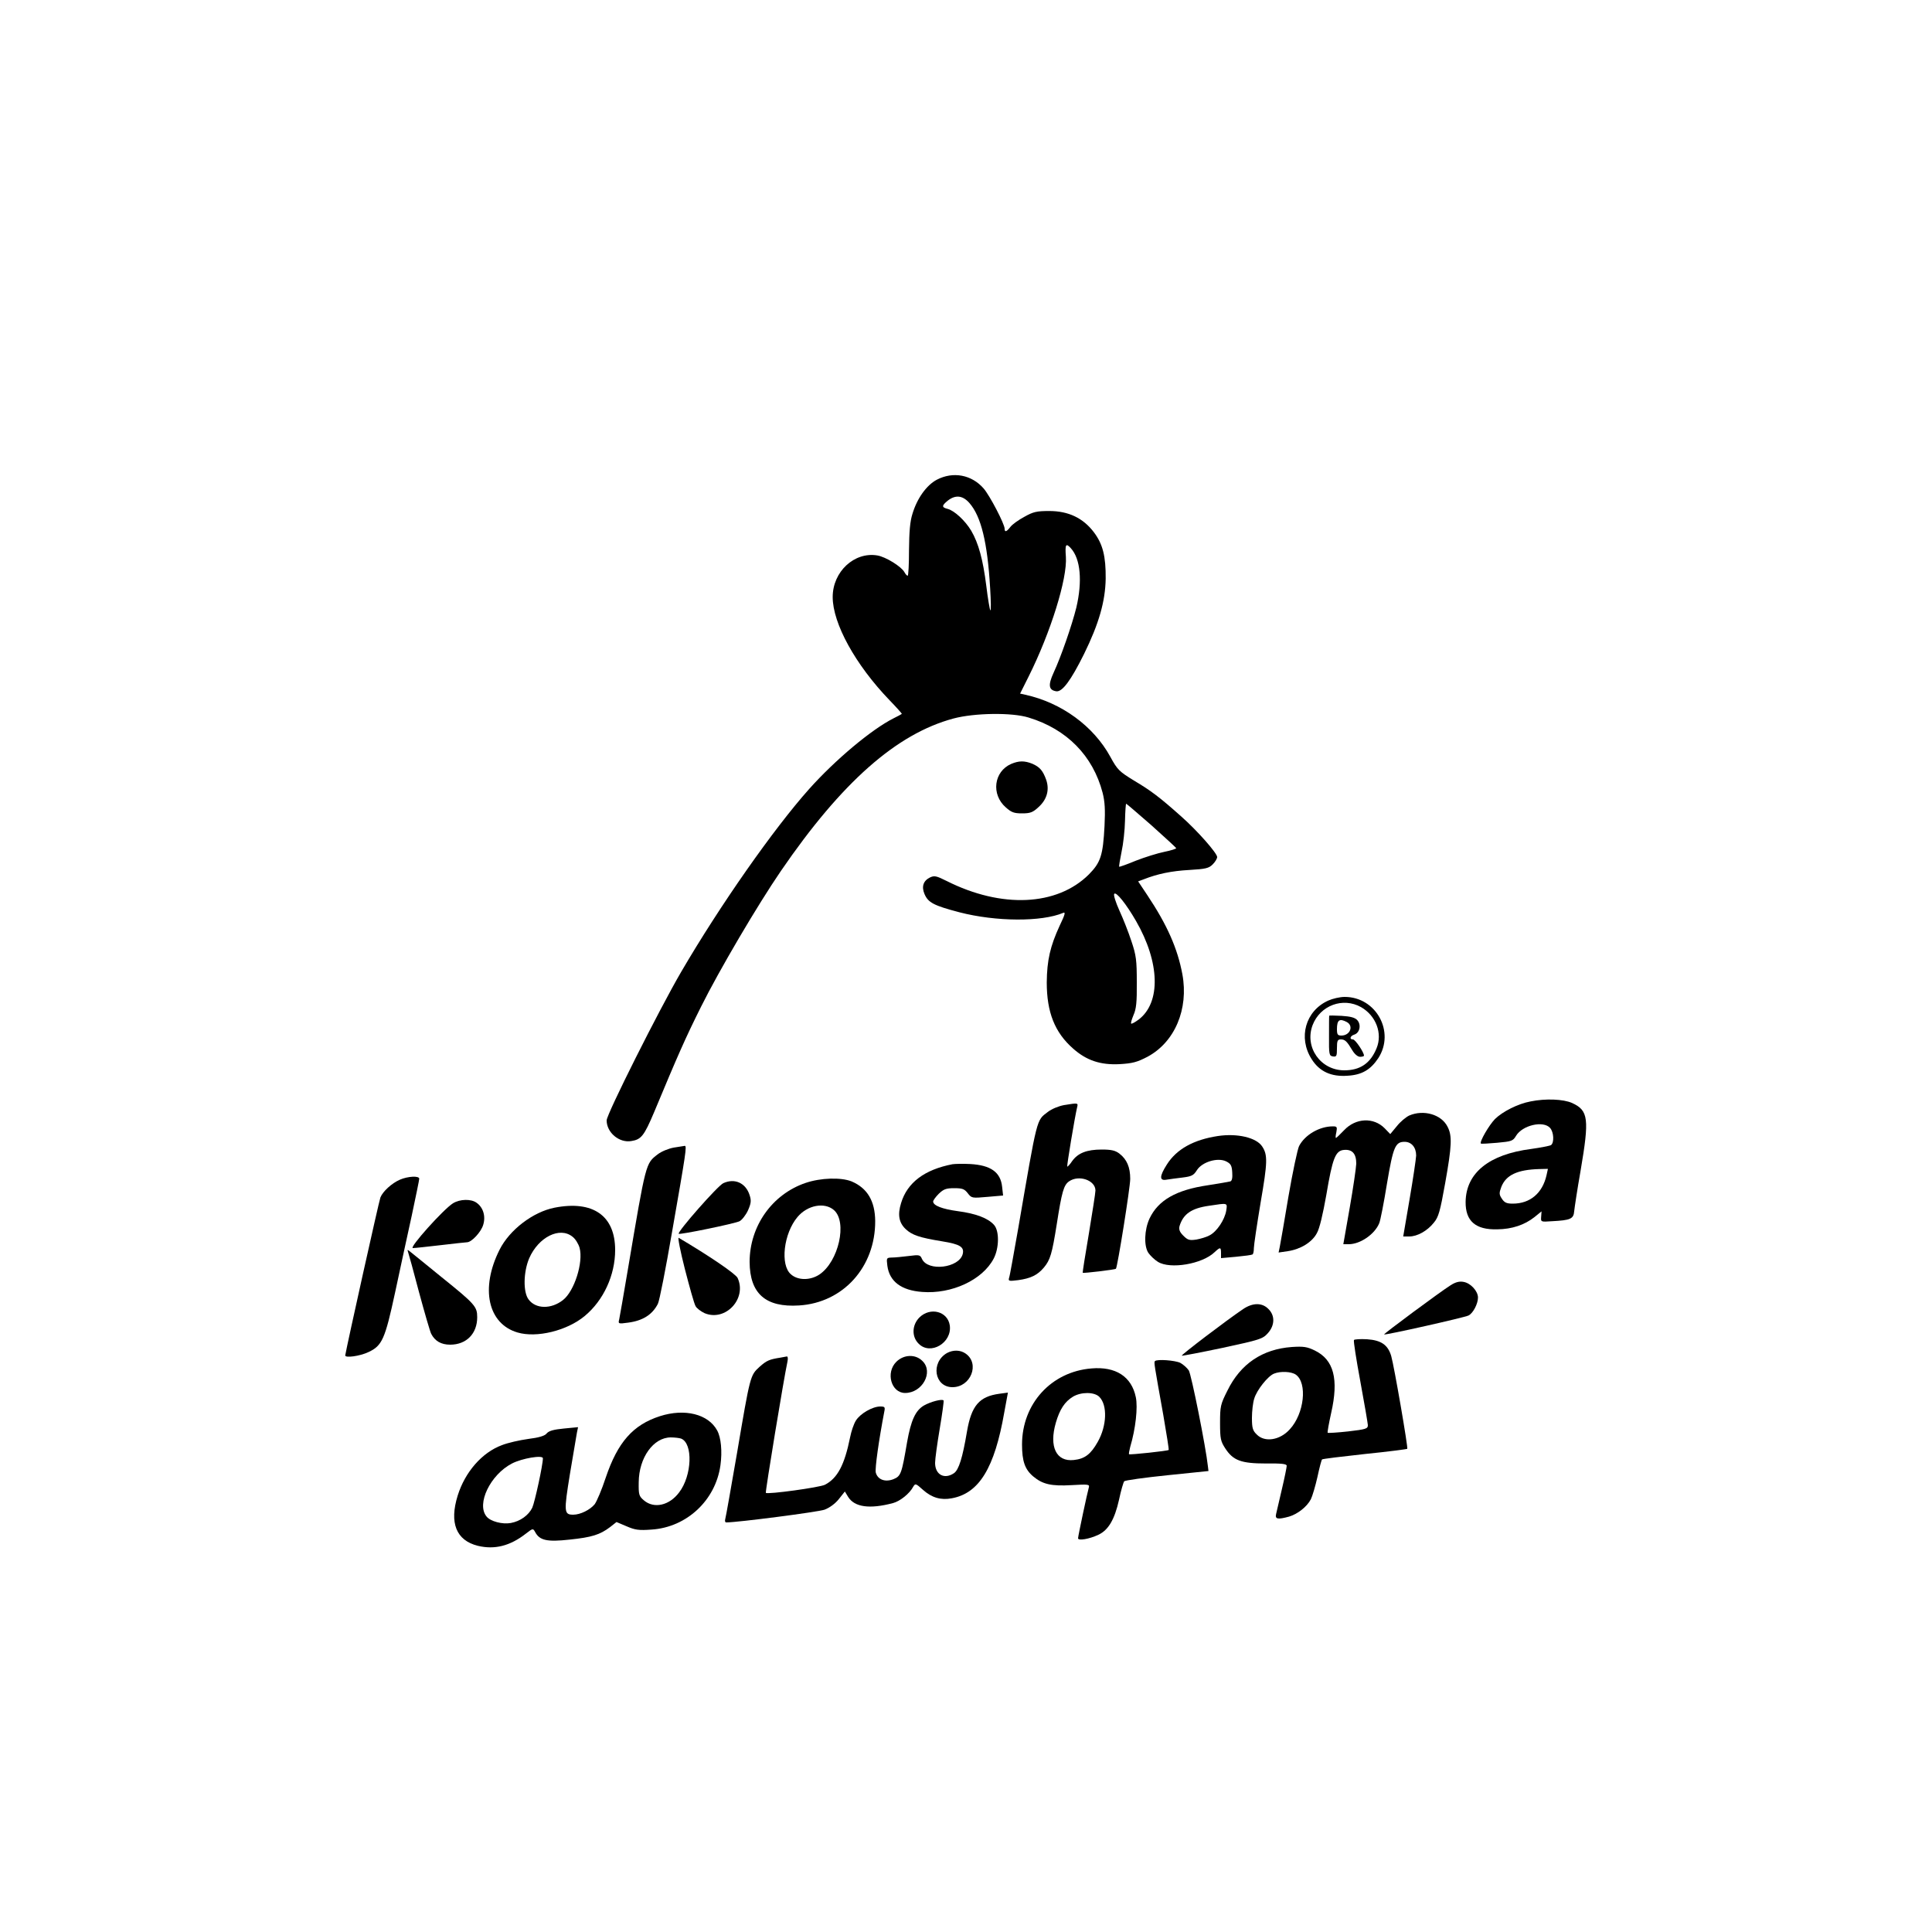 <?xml version="1.0" standalone="no"?>
<!DOCTYPE svg PUBLIC "-//W3C//DTD SVG 20010904//EN"
 "http://www.w3.org/TR/2001/REC-SVG-20010904/DTD/svg10.dtd">
<svg version="1.0" xmlns="http://www.w3.org/2000/svg"
 width="1000pt" height="1000pt" viewBox="0 0 1000 1000"
 preserveAspectRatio="xMidYMid meet">

<g transform="translate(0,1000) scale(0.1,-0.1)"
fill="#000000" stroke="none">
<path d="M4849 7517 c-53 -28 -102 -96 -126 -176 -13 -40 -17 -93 -18 -188 0
-73 -3 -133 -7 -133 -4 0 -12 9 -17 19 -16 29 -97 79 -140 86 -119 20 -231
-84 -231 -215 0 -137 117 -350 294 -534 37 -38 65 -70 64 -71 -2 -2 -21 -12
-43 -23 -115 -58 -303 -216 -437 -366 -183 -205 -462 -603 -662 -946 -114
-195 -386 -737 -386 -769 0 -63 65 -118 128 -107 51 8 66 27 118 150 122 293
162 384 243 546 93 187 293 527 413 702 315 460 599 710 893 789 108 29 303
32 389 5 198 -60 333 -198 383 -389 12 -47 14 -89 10 -172 -8 -153 -20 -189
-81 -251 -165 -164 -452 -177 -736 -34 -54 27 -64 29 -87 18 -34 -17 -44 -47
-28 -85 19 -45 48 -60 181 -95 190 -49 425 -50 537 -3 13 6 10 -8 -18 -66 -49
-106 -66 -179 -67 -294 0 -154 41 -259 137 -343 69 -61 141 -85 240 -80 67 4
90 10 144 38 142 76 214 247 181 427 -25 134 -79 256 -181 409 l-48 72 27 10
c73 29 146 44 237 49 86 5 102 9 122 29 13 13 23 30 23 38 0 20 -104 138 -187
211 -110 98 -156 133 -244 185 -76 47 -85 55 -122 123 -87 159 -253 280 -440
321 l-27 6 44 88 c114 228 201 507 193 620 -5 65 0 73 26 44 50 -55 60 -171
28 -307 -23 -92 -79 -254 -118 -338 -29 -63 -25 -89 14 -95 31 -5 76 56 144
193 77 157 110 272 112 390 1 116 -15 179 -61 240 -56 74 -132 110 -231 110
-65 0 -83 -4 -129 -30 -30 -16 -62 -39 -72 -52 -20 -26 -30 -29 -30 -10 0 25
-78 174 -109 209 -62 71 -158 89 -242 45z m169 -121 c60 -69 93 -202 107 -441
4 -66 5 -117 1 -114 -3 3 -13 60 -21 127 -17 135 -40 220 -78 285 -31 52 -87
104 -122 113 -32 8 -31 17 1 43 40 31 77 27 112 -13z m941 -1667 c69 -62 127
-115 129 -119 1 -3 -26 -12 -61 -19 -35 -7 -102 -28 -148 -46 -46 -19 -85 -33
-86 -31 -2 2 4 36 12 76 9 41 17 113 18 162 1 48 4 88 6 88 2 0 60 -50 130
-111z m-79 -496 c124 -215 129 -422 14 -510 -19 -14 -37 -24 -39 -21 -3 3 3
22 12 44 14 31 18 66 17 169 0 115 -3 140 -28 214 -15 46 -43 117 -62 158 -19
42 -31 80 -27 86 9 15 63 -53 113 -140z"/>
<path d="M5234 6046 c-90 -39 -105 -158 -28 -225 29 -26 43 -31 84 -31 43 0
56 5 86 33 43 39 57 89 39 141 -17 47 -33 66 -72 83 -40 16 -69 16 -109 -1z"/>
<path d="M6875 4821 c-118 -53 -157 -192 -86 -303 40 -64 101 -92 185 -86 75
4 120 31 160 91 88 136 -11 317 -174 317 -25 0 -63 -9 -85 -19z m170 -34 c77
-44 112 -136 80 -213 -32 -78 -85 -114 -167 -114 -123 0 -207 120 -164 234 39
102 157 146 251 93z"/>
<path d="M6880 4743 c-1 -2 -1 -49 -1 -105 -1 -97 1 -103 20 -106 19 -3 21 2
21 42 0 39 3 46 20 46 22 0 32 -10 60 -57 12 -20 28 -33 40 -33 11 0 20 3 20
6 0 17 -45 84 -57 84 -20 0 -15 18 7 25 28 9 37 51 15 75 -12 13 -34 19 -81
22 -35 2 -64 2 -64 1z m91 -33 c37 -20 17 -70 -28 -70 -19 0 -23 5 -23 33 0
48 13 57 51 37z"/>
<path d="M7922 4299 c-65 -12 -144 -52 -184 -91 -31 -32 -81 -118 -73 -127 2
-2 40 0 84 4 75 7 82 9 98 36 33 55 141 80 176 41 20 -22 22 -77 5 -89 -7 -4
-53 -13 -103 -20 -218 -28 -337 -124 -339 -274 -1 -99 51 -145 164 -142 77 1
141 23 192 63 l37 30 -2 -28 c-2 -27 -2 -27 56 -23 96 5 112 12 115 52 2 19
16 113 33 209 46 270 41 312 -44 351 -45 20 -137 24 -215 8z m83 -381 c-21
-94 -85 -148 -175 -148 -31 0 -43 5 -56 25 -15 22 -15 30 -3 62 24 61 83 89
197 92 l44 1 -7 -32z"/>
<path d="M5507 4280 c-27 -5 -64 -20 -83 -35 -60 -46 -53 -18 -154 -605 -23
-129 -43 -244 -47 -254 -5 -17 -1 -18 47 -12 65 9 100 26 133 65 33 40 42 69
67 226 26 167 36 201 63 220 51 36 137 6 137 -47 0 -13 -16 -113 -34 -223 -19
-110 -33 -201 -32 -203 4 -3 167 16 172 21 8 8 74 421 74 465 0 60 -17 101
-56 131 -21 16 -41 21 -91 21 -78 0 -123 -18 -153 -59 -12 -18 -24 -31 -26
-29 -3 3 39 256 51 306 6 24 6 24 -68 12z"/>
<path d="M7294 4226 c-17 -8 -46 -32 -64 -55 l-34 -41 -29 30 c-57 58 -150 54
-210 -10 -21 -22 -40 -40 -42 -40 -3 0 -2 14 2 30 5 27 3 30 -18 30 -70 0
-145 -44 -175 -102 -8 -16 -33 -133 -55 -261 -21 -128 -42 -245 -45 -261 l-6
-29 48 7 c66 10 125 46 150 93 14 24 31 97 49 198 32 190 47 229 91 233 43 4
64 -19 64 -71 -1 -23 -16 -126 -34 -229 l-33 -188 28 0 c60 0 135 52 158 109
6 14 24 106 40 205 32 190 43 216 91 216 36 0 60 -29 60 -71 -1 -19 -16 -121
-34 -226 l-33 -193 31 0 c42 0 94 29 128 72 24 29 32 58 58 203 35 196 37 247
12 294 -32 63 -124 89 -198 57z"/>
<path d="M6304 4120 c-126 -19 -214 -68 -264 -147 -39 -61 -40 -86 -2 -79 15
2 52 8 82 11 48 6 58 11 75 38 27 43 107 67 151 46 24 -12 30 -21 32 -57 2
-28 -1 -44 -10 -47 -7 -2 -60 -11 -117 -20 -163 -24 -256 -77 -301 -172 -27
-58 -30 -142 -6 -178 10 -14 31 -35 49 -46 63 -40 230 -12 294 50 29 27 33 27
33 -5 l0 -26 78 7 c42 4 80 9 85 12 4 2 7 17 7 33 0 15 16 122 35 236 36 209
37 246 8 290 -30 46 -129 69 -229 54z m43 -386 c-8 -48 -49 -109 -86 -128 -16
-9 -47 -18 -69 -22 -35 -5 -44 -3 -67 20 -19 19 -24 32 -20 49 19 63 61 93
153 106 99 15 95 16 89 -25z"/>
<path d="M3487 4060 c-27 -5 -64 -20 -83 -35 -62 -48 -60 -38 -154 -595 -22
-129 -42 -246 -45 -259 -6 -23 -5 -24 46 -17 76 10 125 41 154 97 8 14 41 183
74 375 72 411 77 444 65 443 -5 -1 -31 -5 -57 -9z"/>
<path d="M4930 3974 c-145 -28 -234 -95 -266 -201 -19 -61 -11 -102 24 -135
33 -31 72 -44 188 -63 93 -15 116 -29 107 -66 -19 -72 -180 -92 -211 -25 -9
21 -14 22 -68 15 -33 -4 -72 -8 -88 -8 -28 -1 -28 -2 -23 -43 11 -81 72 -127
180 -135 153 -12 312 62 370 172 29 55 30 144 2 175 -31 35 -95 59 -187 71
-81 11 -128 29 -128 50 0 6 13 24 29 40 25 24 38 29 80 29 42 0 53 -4 70 -26
20 -26 22 -26 102 -19 l81 7 -5 45 c-8 76 -59 112 -165 118 -37 2 -78 1 -92
-1z"/>
<path d="M2070 3894 c-42 -18 -89 -61 -101 -92 -7 -17 -174 -768 -182 -817 -3
-15 75 -5 121 17 70 33 85 67 137 308 25 118 64 297 86 397 21 99 39 186 39
192 0 16 -59 13 -100 -5z"/>
<path d="M4169 3877 c-173 -59 -289 -224 -289 -409 1 -164 83 -236 256 -225
228 14 395 199 394 437 -1 103 -40 170 -122 205 -55 22 -160 19 -239 -8z m147
-140 c71 -61 25 -267 -75 -334 -47 -31 -111 -31 -147 1 -57 48 -38 212 34 297
51 61 139 78 188 36z"/>
<path d="M3744 3876 c-28 -12 -240 -253 -231 -262 6 -6 292 53 315 65 13 7 33
33 44 57 16 37 17 50 8 78 -20 63 -77 89 -136 62z"/>
<path d="M2345 3772 c-49 -30 -230 -232 -208 -232 10 0 74 7 143 15 69 8 130
15 137 15 24 0 73 53 84 90 14 45 0 91 -35 115 -28 20 -85 19 -121 -3z"/>
<path d="M2870 3749 c-111 -22 -232 -114 -284 -217 -101 -200 -61 -384 93
-429 99 -29 255 9 347 85 98 81 158 212 158 342 0 178 -115 258 -314 219z m93
-150 c15 -11 31 -37 37 -58 20 -75 -27 -224 -86 -270 -61 -48 -141 -47 -178 3
-29 38 -27 142 3 213 48 110 158 165 224 112z"/>
<path d="M3545 3431 c24 -93 48 -179 55 -191 6 -12 28 -28 47 -37 108 -45 220
75 171 182 -9 21 -149 116 -305 208 -6 4 8 -68 32 -162z"/>
<path d="M2112 3520 c3 -8 29 -102 57 -209 29 -107 57 -204 63 -215 19 -37 51
-56 98 -56 84 0 140 57 140 142 0 55 -11 68 -185 208 -77 63 -149 121 -159
129 -17 14 -19 14 -14 1z"/>
<path d="M7509 3348 c-53 -33 -348 -252 -345 -255 5 -5 418 88 437 98 24 12
49 61 49 93 0 33 -38 75 -75 81 -21 4 -41 -1 -66 -17z"/>
<path d="M6434 3224 c-86 -58 -324 -239 -317 -241 5 -1 100 17 213 41 191 41
206 46 232 75 37 41 38 92 3 126 -32 33 -81 33 -131 -1z"/>
<path d="M4759 3181 c-39 -39 -41 -100 -4 -136 61 -62 174 5 161 95 -11 73
-101 96 -157 41z"/>
<path d="M7008 3064 c-3 -5 12 -101 33 -214 21 -113 38 -214 39 -226 0 -19 -8
-22 -102 -33 -55 -6 -103 -9 -106 -7 -2 3 6 48 18 102 40 176 14 276 -85 324
-39 19 -58 22 -118 18 -153 -11 -266 -87 -334 -226 -36 -71 -38 -82 -38 -167
0 -82 3 -95 27 -132 41 -63 83 -78 211 -78 81 1 107 -2 107 -12 0 -7 -11 -62
-25 -121 -14 -59 -27 -117 -30 -129 -6 -26 8 -29 67 -13 44 13 93 51 113 90 8
16 23 67 34 115 10 47 21 89 24 91 2 3 102 15 221 28 119 12 218 25 220 27 5
5 -68 428 -83 480 -17 58 -52 82 -125 87 -35 2 -66 0 -68 -4z m-301 -179 c61
-43 44 -202 -31 -283 -51 -57 -130 -69 -171 -27 -21 20 -25 34 -25 86 0 34 5
79 12 100 13 44 70 116 102 129 34 14 90 11 113 -5z"/>
<path d="M4902 2997 c-86 -49 -66 -177 28 -177 95 0 143 122 68 174 -27 19
-64 20 -96 3z"/>
<path d="M4040 2973 c-58 -9 -72 -15 -109 -48 -48 -44 -48 -44 -116 -445 -31
-179 -58 -333 -61 -342 -3 -10 -1 -18 5 -18 59 0 476 54 509 66 26 10 55 31
74 55 l31 39 17 -28 c33 -53 111 -64 232 -32 37 10 86 49 105 85 11 18 13 17
51 -17 45 -40 92 -54 149 -43 141 26 221 157 271 444 l19 103 -44 -6 c-104
-14 -145 -61 -168 -196 -23 -136 -42 -197 -67 -215 -50 -34 -98 -8 -98 53 0
20 11 100 24 177 13 77 22 143 20 146 -6 10 -67 -6 -102 -26 -44 -26 -67 -77
-87 -190 -28 -164 -32 -175 -70 -191 -43 -17 -82 -3 -92 34 -5 21 16 169 44
315 5 24 3 27 -21 27 -40 0 -104 -37 -126 -73 -11 -17 -24 -56 -30 -87 -29
-143 -65 -211 -130 -245 -27 -14 -297 -51 -306 -42 -4 3 93 593 112 680 3 15
2 26 -3 26 -4 -1 -19 -3 -33 -6z"/>
<path d="M4639 2951 c-56 -56 -26 -161 46 -161 89 0 148 108 90 165 -36 37
-97 35 -136 -4z"/>
<path d="M5978 2955 c-6 -6 -4 -15 43 -278 17 -98 30 -180 28 -182 -5 -5 -201
-26 -205 -22 -2 2 1 19 6 38 28 94 40 204 29 257 -22 107 -104 160 -230 149
-208 -17 -359 -183 -359 -394 0 -86 15 -129 58 -165 49 -41 94 -51 199 -45 85
5 93 4 89 -11 -8 -27 -56 -253 -56 -264 0 -14 59 -4 105 18 52 24 84 79 107
181 10 48 23 92 27 96 5 5 105 19 222 31 l214 22 -3 25 c-10 96 -86 477 -99
496 -9 13 -29 31 -44 39 -27 13 -120 20 -131 9z m-288 -185 c43 -43 39 -150
-8 -233 -36 -64 -67 -88 -124 -94 -91 -10 -129 69 -93 193 20 69 46 109 89
135 42 25 110 25 136 -1z"/>
<path d="M3416 2670 c-140 -45 -219 -135 -281 -319 -20 -61 -46 -122 -57 -137
-24 -29 -74 -54 -111 -54 -48 0 -49 14 -17 211 17 101 33 197 36 213 l6 29
-73 -7 c-53 -5 -78 -12 -89 -25 -10 -13 -40 -22 -96 -29 -44 -6 -106 -20 -136
-32 -103 -38 -191 -139 -229 -261 -44 -141 -8 -232 104 -260 87 -21 167 -1
249 63 36 28 37 28 48 8 23 -43 61 -52 178 -39 115 12 157 25 210 65 l33 26
52 -22 c44 -19 63 -22 130 -17 182 12 331 152 356 333 10 72 3 144 -17 180
-46 85 -168 115 -296 74z m109 -116 c63 -24 57 -192 -10 -279 -51 -68 -130
-85 -182 -41 -26 22 -28 30 -27 94 1 127 76 232 166 232 20 0 44 -3 53 -6z
m-715 -102 c0 -35 -42 -227 -55 -256 -19 -39 -62 -70 -111 -79 -43 -8 -106 8
-126 34 -53 65 20 216 132 274 52 27 160 45 160 27z"/>
</g>
</svg>
